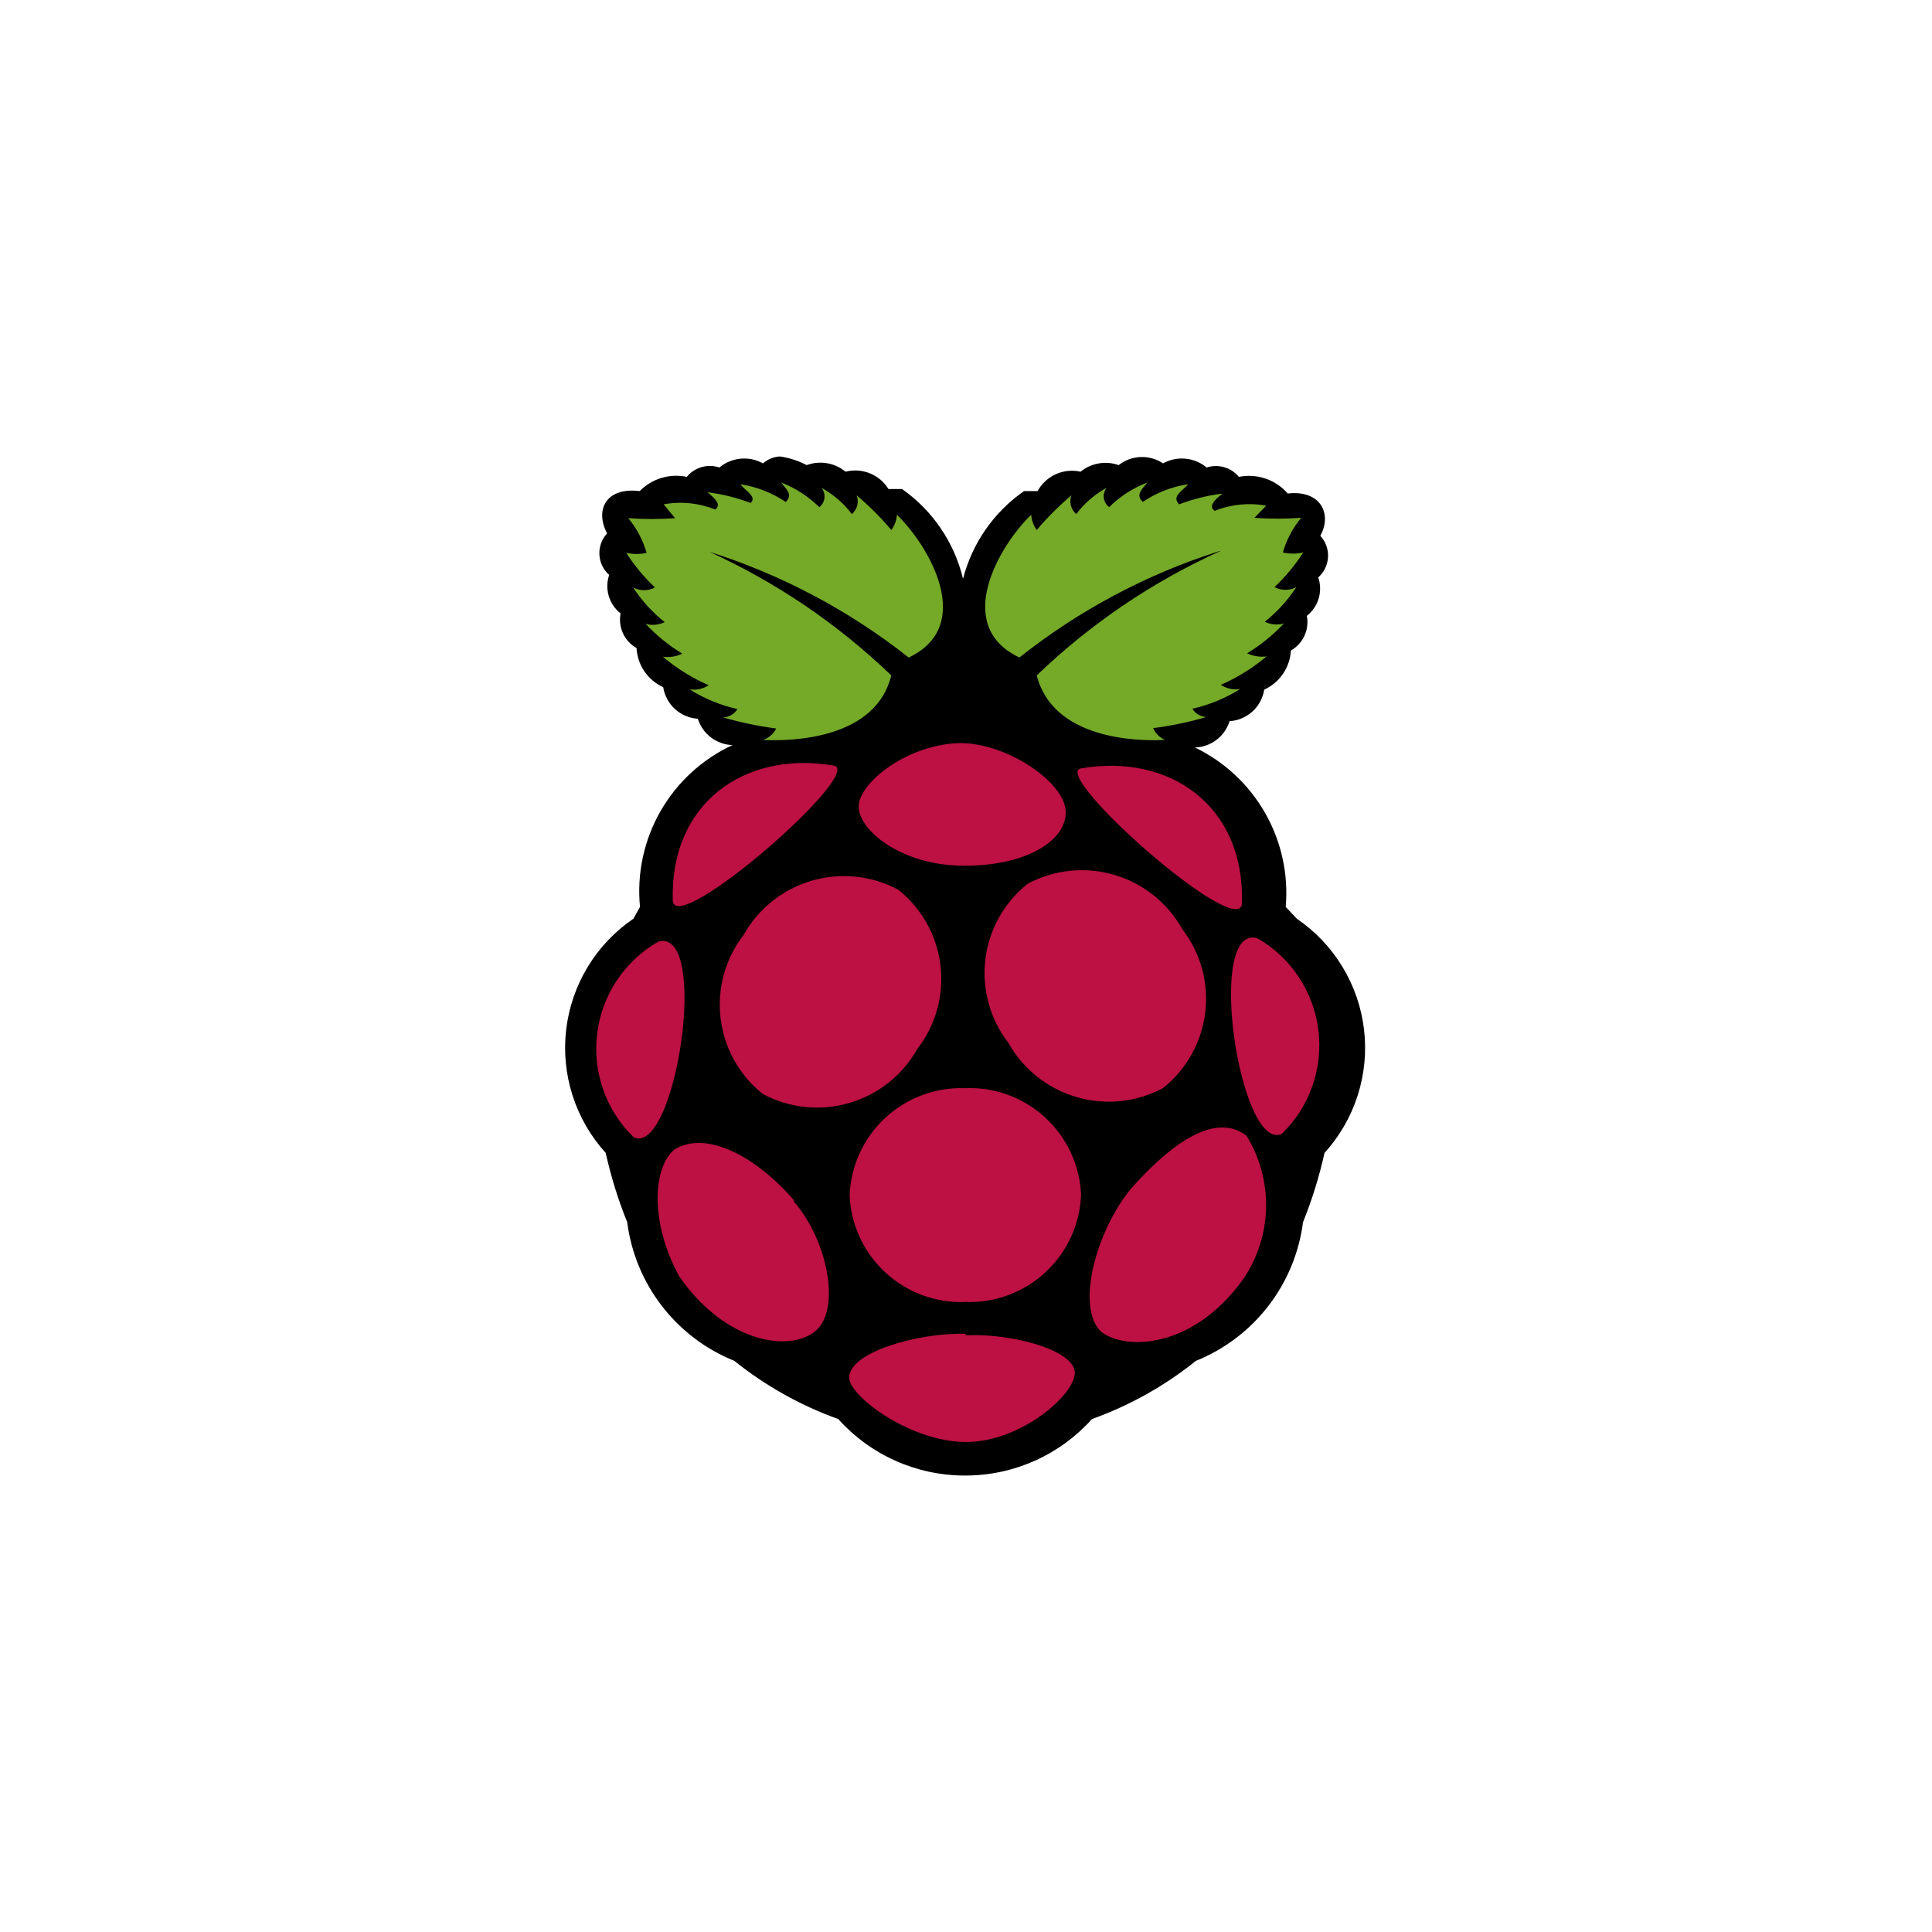 <svg width="800" height="800" viewBox="0 0 800 800" fill="none" xmlns="http://www.w3.org/2000/svg">
<path d="M322.97 189C320.376 189.155 317.906 190.164 315.945 191.869C313.111 190.301 309.869 189.626 306.644 189.932C303.419 190.238 300.362 191.511 297.873 193.584C295.497 192.783 292.933 192.724 290.524 193.416C288.114 194.109 285.972 195.519 284.384 197.459C280.9 196.727 277.287 196.882 273.879 197.911C270.47 198.939 267.374 200.808 264.877 203.346C250.531 201.631 246.359 211.525 251.388 220.858C250.298 222.036 249.453 223.421 248.905 224.93C248.357 226.439 248.115 228.042 248.195 229.646C248.275 231.25 248.675 232.821 249.37 234.268C250.066 235.716 251.043 237.009 252.246 238.073C251.284 240.891 251.223 243.939 252.071 246.793C252.919 249.647 254.634 252.167 256.978 254.002C256.431 256.783 256.774 259.666 257.958 262.241C259.142 264.816 261.107 266.953 263.574 268.348C263.761 271.801 264.89 275.137 266.837 277.994C268.785 280.851 271.477 283.121 274.622 284.558C275.171 288.042 276.891 291.235 279.5 293.609C282.108 295.984 285.448 297.398 288.968 297.617C289.926 300.703 291.823 303.412 294.395 305.366C296.967 307.32 300.086 308.422 303.314 308.517C290.772 314.34 280.349 323.917 273.486 335.922C266.624 347.927 263.662 361.769 265.009 375.531L262.288 380.412C254.635 385.623 248.19 392.415 243.387 400.33C238.584 408.245 235.536 417.099 234.448 426.293C233.36 435.487 234.258 444.808 237.081 453.625C239.904 462.442 244.586 470.551 250.811 477.404C252.981 487.198 255.96 496.795 259.716 506.096C261.34 518.741 266.305 530.724 274.098 540.812C281.892 550.901 292.232 558.731 304.056 563.497C316.974 573.862 331.523 582.009 347.111 587.605C353.675 594.929 361.703 600.794 370.676 604.822C379.649 608.849 389.367 610.95 399.202 610.987H400.059C409.894 610.95 419.612 608.849 428.585 604.822C437.558 600.794 445.586 594.929 452.15 587.605C467.738 582.009 482.287 573.862 495.205 563.497C507.029 558.731 517.369 550.901 525.163 540.812C532.956 530.724 537.921 518.741 539.545 506.096C543.301 496.795 546.28 487.198 548.45 477.404C554.675 470.551 559.357 462.442 562.18 453.625C565.003 444.808 565.901 435.487 564.813 426.293C563.725 417.099 560.677 408.245 555.874 400.33C551.071 392.415 544.626 385.623 536.973 380.412L532.389 375.531C533.559 362.013 530.59 348.46 523.874 336.67C517.159 324.88 507.016 315.412 494.792 309.523C498.021 309.428 501.14 308.326 503.712 306.372C506.284 304.417 508.181 301.708 509.138 298.623C512.659 298.404 515.999 296.99 518.607 294.615C521.215 292.241 522.936 289.048 523.484 285.563C526.63 284.127 529.322 281.857 531.27 279C533.217 276.143 534.345 272.807 534.532 269.354C537 267.959 538.965 265.822 540.149 263.247C541.333 260.672 541.676 257.789 541.128 255.008C543.473 253.172 545.188 250.653 546.036 247.799C546.884 244.944 546.823 241.897 545.861 239.079C547.063 238.015 548.041 236.721 548.737 235.274C549.432 233.827 549.832 232.256 549.912 230.652C549.991 229.048 549.75 227.445 549.202 225.936C548.653 224.427 547.809 223.042 546.718 221.864C551.748 212.679 546.718 202.785 533.23 204.352C530.768 201.517 527.598 199.386 524.044 198.175C520.489 196.964 516.678 196.717 512.997 197.459C511.42 195.548 509.304 194.156 506.924 193.465C504.545 192.774 502.012 192.815 499.657 193.584C497.168 191.511 494.111 190.238 490.886 189.932C487.661 189.626 484.419 190.301 481.584 191.869C478.838 190.034 475.582 189.116 472.281 189.246C468.981 189.377 465.807 190.549 463.215 192.595C460.572 191.658 457.732 191.416 454.969 191.892C452.205 192.369 449.611 193.547 447.434 195.316C443.999 194.539 440.404 194.903 437.193 196.352C433.983 197.801 431.332 200.256 429.642 203.346H424.035C411.539 212.035 402.575 224.919 398.773 239.656C395.159 224.604 386.176 211.389 373.511 202.489H367.904C366.088 199.555 363.383 197.277 360.183 195.987C356.983 194.697 353.455 194.462 350.112 195.316C347.904 193.496 345.258 192.286 342.436 191.809C339.615 191.332 336.718 191.603 334.035 192.595C330.579 190.787 326.844 189.572 322.987 189H322.97Z" fill="black"/>
<path d="M293.002 228.155C321.101 240.87 346.821 258.292 369.052 279.669C362.737 305.789 328.438 307.075 315.955 306.382C317.134 305.996 318.224 305.378 319.161 304.565C320.098 303.753 320.864 302.762 321.413 301.65C313.989 300.696 306.651 299.164 299.466 297.066C300.653 297.012 301.809 296.67 302.835 296.07C303.861 295.469 304.725 294.628 305.353 293.619C298.333 292.044 291.634 289.278 285.548 285.44C288.303 285.872 291.119 285.261 293.447 283.725C286.591 280.746 280.208 276.779 274.5 271.952C277.245 272.307 280.034 271.86 282.531 270.666C276.932 267.255 271.819 263.106 267.327 258.331C269.961 259.061 272.77 258.803 275.226 257.606C270.133 253.553 265.724 248.709 262.166 243.26C263.557 244 265.109 244.388 266.684 244.388C268.26 244.388 269.812 244 271.202 243.26C266.671 238.974 262.674 234.157 259.297 228.914C262.081 229.547 264.972 229.547 267.756 228.914C266.229 223.663 263.641 218.78 260.154 214.568C266.604 215.032 273.08 215.032 279.53 214.568L274.797 208.829C281.987 207.517 289.402 208.266 296.184 210.989C298.773 208.978 296.184 206.405 292.886 203.816C299.022 204.582 305.045 206.077 310.827 208.269C313.548 205.68 308.815 203.388 306.54 200.519C313.272 201.531 319.694 204.032 325.338 207.84C328.636 204.822 325.338 202.398 323.475 199.809C329.381 202.083 334.753 205.552 339.255 210C339.853 209.539 340.351 208.962 340.719 208.303C341.087 207.645 341.319 206.918 341.399 206.168C341.479 205.418 341.406 204.659 341.185 203.937C340.964 203.216 340.599 202.546 340.113 201.97C345.042 204.676 349.346 208.389 352.744 212.869C353.829 211.936 354.603 210.694 354.962 209.309C355.322 207.924 355.25 206.462 354.756 205.119C359.917 209.506 364.715 214.304 369.102 219.465C370.449 217.62 371.244 215.429 371.394 213.15C384.882 226.209 403.961 259.205 376.275 272.265C351.401 252.625 323.145 237.699 292.903 228.221L293.002 228.155ZM505.356 228.155C477.257 240.87 451.537 258.292 429.305 279.669C435.901 305.789 469.919 307.075 482.402 306.382C480.211 305.439 478.465 303.692 477.521 301.501C484.945 300.548 492.284 299.015 499.469 296.917C498.307 296.84 497.181 296.488 496.183 295.888C495.185 295.289 494.344 294.46 493.73 293.471C500.75 291.895 507.449 289.129 513.535 285.292C510.737 285.758 507.867 285.145 505.504 283.577C512.36 280.598 518.743 276.631 524.451 271.803C521.706 272.158 518.917 271.712 516.42 270.517C522.019 267.107 527.132 262.958 531.624 258.183C528.991 258.913 526.181 258.655 523.725 257.457C528.818 253.405 533.227 248.561 536.785 243.111C535.394 243.852 533.843 244.239 532.267 244.239C530.691 244.239 529.14 243.852 527.749 243.111C532.28 238.826 536.278 234.009 539.654 228.765C536.87 229.398 533.979 229.398 531.195 228.765C532.723 223.514 535.31 218.632 538.797 214.419C532.347 214.883 525.871 214.883 519.421 214.419L524.302 209.39C517.112 208.078 509.698 208.827 502.915 211.55C500.326 209.538 502.915 206.966 506.213 204.377C500.077 205.143 494.054 206.637 488.272 208.829C484.974 205.531 489.559 203.388 491.999 200.502C485.266 201.514 478.844 204.015 473.201 207.823C469.903 204.806 473.201 202.382 475.064 199.793C469.158 202.066 463.785 205.536 459.284 209.984C458.675 209.534 458.164 208.965 457.782 208.312C457.4 207.659 457.155 206.935 457.061 206.184C456.967 205.433 457.026 204.671 457.235 203.944C457.444 203.216 457.799 202.539 458.278 201.953C453.349 204.659 449.045 208.373 445.647 212.853C444.562 211.92 443.788 210.677 443.428 209.292C443.069 207.907 443.141 206.446 443.635 205.103C438.473 209.489 433.676 214.287 429.289 219.449C427.942 217.603 427.147 215.413 426.997 213.133C413.508 226.193 394.43 259.189 422.116 272.249C446.813 252.665 474.868 237.74 504.91 228.205L505.356 228.155Z" fill="#75A928"/>
<path d="M447.658 494.631C447.211 506.838 441.949 518.37 433.021 526.708C424.094 535.045 412.229 539.507 400.02 539.12C387.787 539.666 375.838 535.334 366.798 527.076C357.757 518.817 352.364 507.308 351.804 495.076C352.251 482.869 357.514 471.336 366.441 462.999C375.369 454.662 387.234 450.2 399.443 450.587C411.675 450.041 423.624 454.373 432.665 462.631C441.705 470.89 447.098 482.399 447.658 494.631V494.631ZM371.888 368.369C381.62 376.084 387.921 387.323 389.424 399.651C390.927 411.978 387.512 424.402 379.919 434.229C373.835 445.116 363.725 453.182 351.76 456.697C339.794 460.212 326.927 458.894 315.923 453.027C306.191 445.313 299.891 434.074 298.387 421.746C296.884 409.418 300.299 396.995 307.892 387.168C313.976 376.281 324.086 368.215 336.052 364.7C348.017 361.185 360.884 362.503 371.888 368.369V368.369ZM425.562 365.929C415.83 373.644 409.53 384.883 408.027 397.21C406.524 409.538 409.939 421.961 417.532 431.789C423.616 442.675 433.726 450.742 445.691 454.257C457.657 457.771 470.523 456.454 481.528 450.587C491.26 442.872 497.56 431.633 499.063 419.306C500.567 406.978 497.152 394.555 489.559 384.727C483.475 373.841 473.365 365.774 461.399 362.259C449.434 358.745 436.567 360.062 425.562 365.929V365.929ZM272.621 389.889C294.14 384.15 279.794 478.702 262.43 470.952C256.735 465.439 252.401 458.677 249.771 451.201C247.14 443.724 246.285 435.738 247.274 427.874C248.263 420.01 251.067 412.484 255.467 405.891C259.866 399.299 265.739 393.82 272.621 389.889V389.889ZM520.559 388.454C499.04 382.716 513.386 477.267 530.75 469.517C536.445 464.005 540.779 457.243 543.409 449.766C546.04 442.29 546.895 434.304 545.906 426.44C544.917 418.576 542.113 411.05 537.713 404.457C533.314 397.864 527.441 392.385 520.559 388.454V388.454ZM447.675 318.158C484.694 311.843 515.546 333.939 514.26 374.124C513.106 389.905 434.483 320.319 447.675 318.158ZM345.175 317.004C308.156 310.689 277.304 332.785 278.59 372.97C279.744 388.305 358.796 319.313 345.175 317.004ZM398.437 307.688C376.341 307.688 355.564 324.045 355.564 333.939C355.564 343.833 373.076 358.179 398.437 358.476C423.798 358.772 441.31 348.714 441.31 336.38C441.31 324.045 417.07 307.688 397.546 307.688H398.437ZM399.871 552.889C419.098 552.031 444.921 559.056 445.053 568.389C445.185 577.722 421.671 597.955 398.552 597.081C375.434 596.207 351.342 577.574 351.639 570.368C351.639 559.897 380.331 551.735 399.855 552.295L399.871 552.889ZM328.686 497.484C343.032 513.973 348.473 543.111 337.145 551.57C325.816 560.029 299.977 555.445 281.327 528.616C268.845 505.943 270.444 483.138 279.316 475.948C292.507 467.918 313.037 478.817 328.817 497.055L328.686 497.484ZM468.32 492.207C453.974 509.57 445.235 541.28 455.986 551.471C466.325 559.386 494.159 558.363 514.689 529.803C520.676 521.086 523.999 510.816 524.254 500.244C524.509 489.672 521.684 479.254 516.124 470.259C503.493 460.497 485.288 472.98 468.337 492.19L468.32 492.207Z" fill="#BC1142"/>
</svg>
